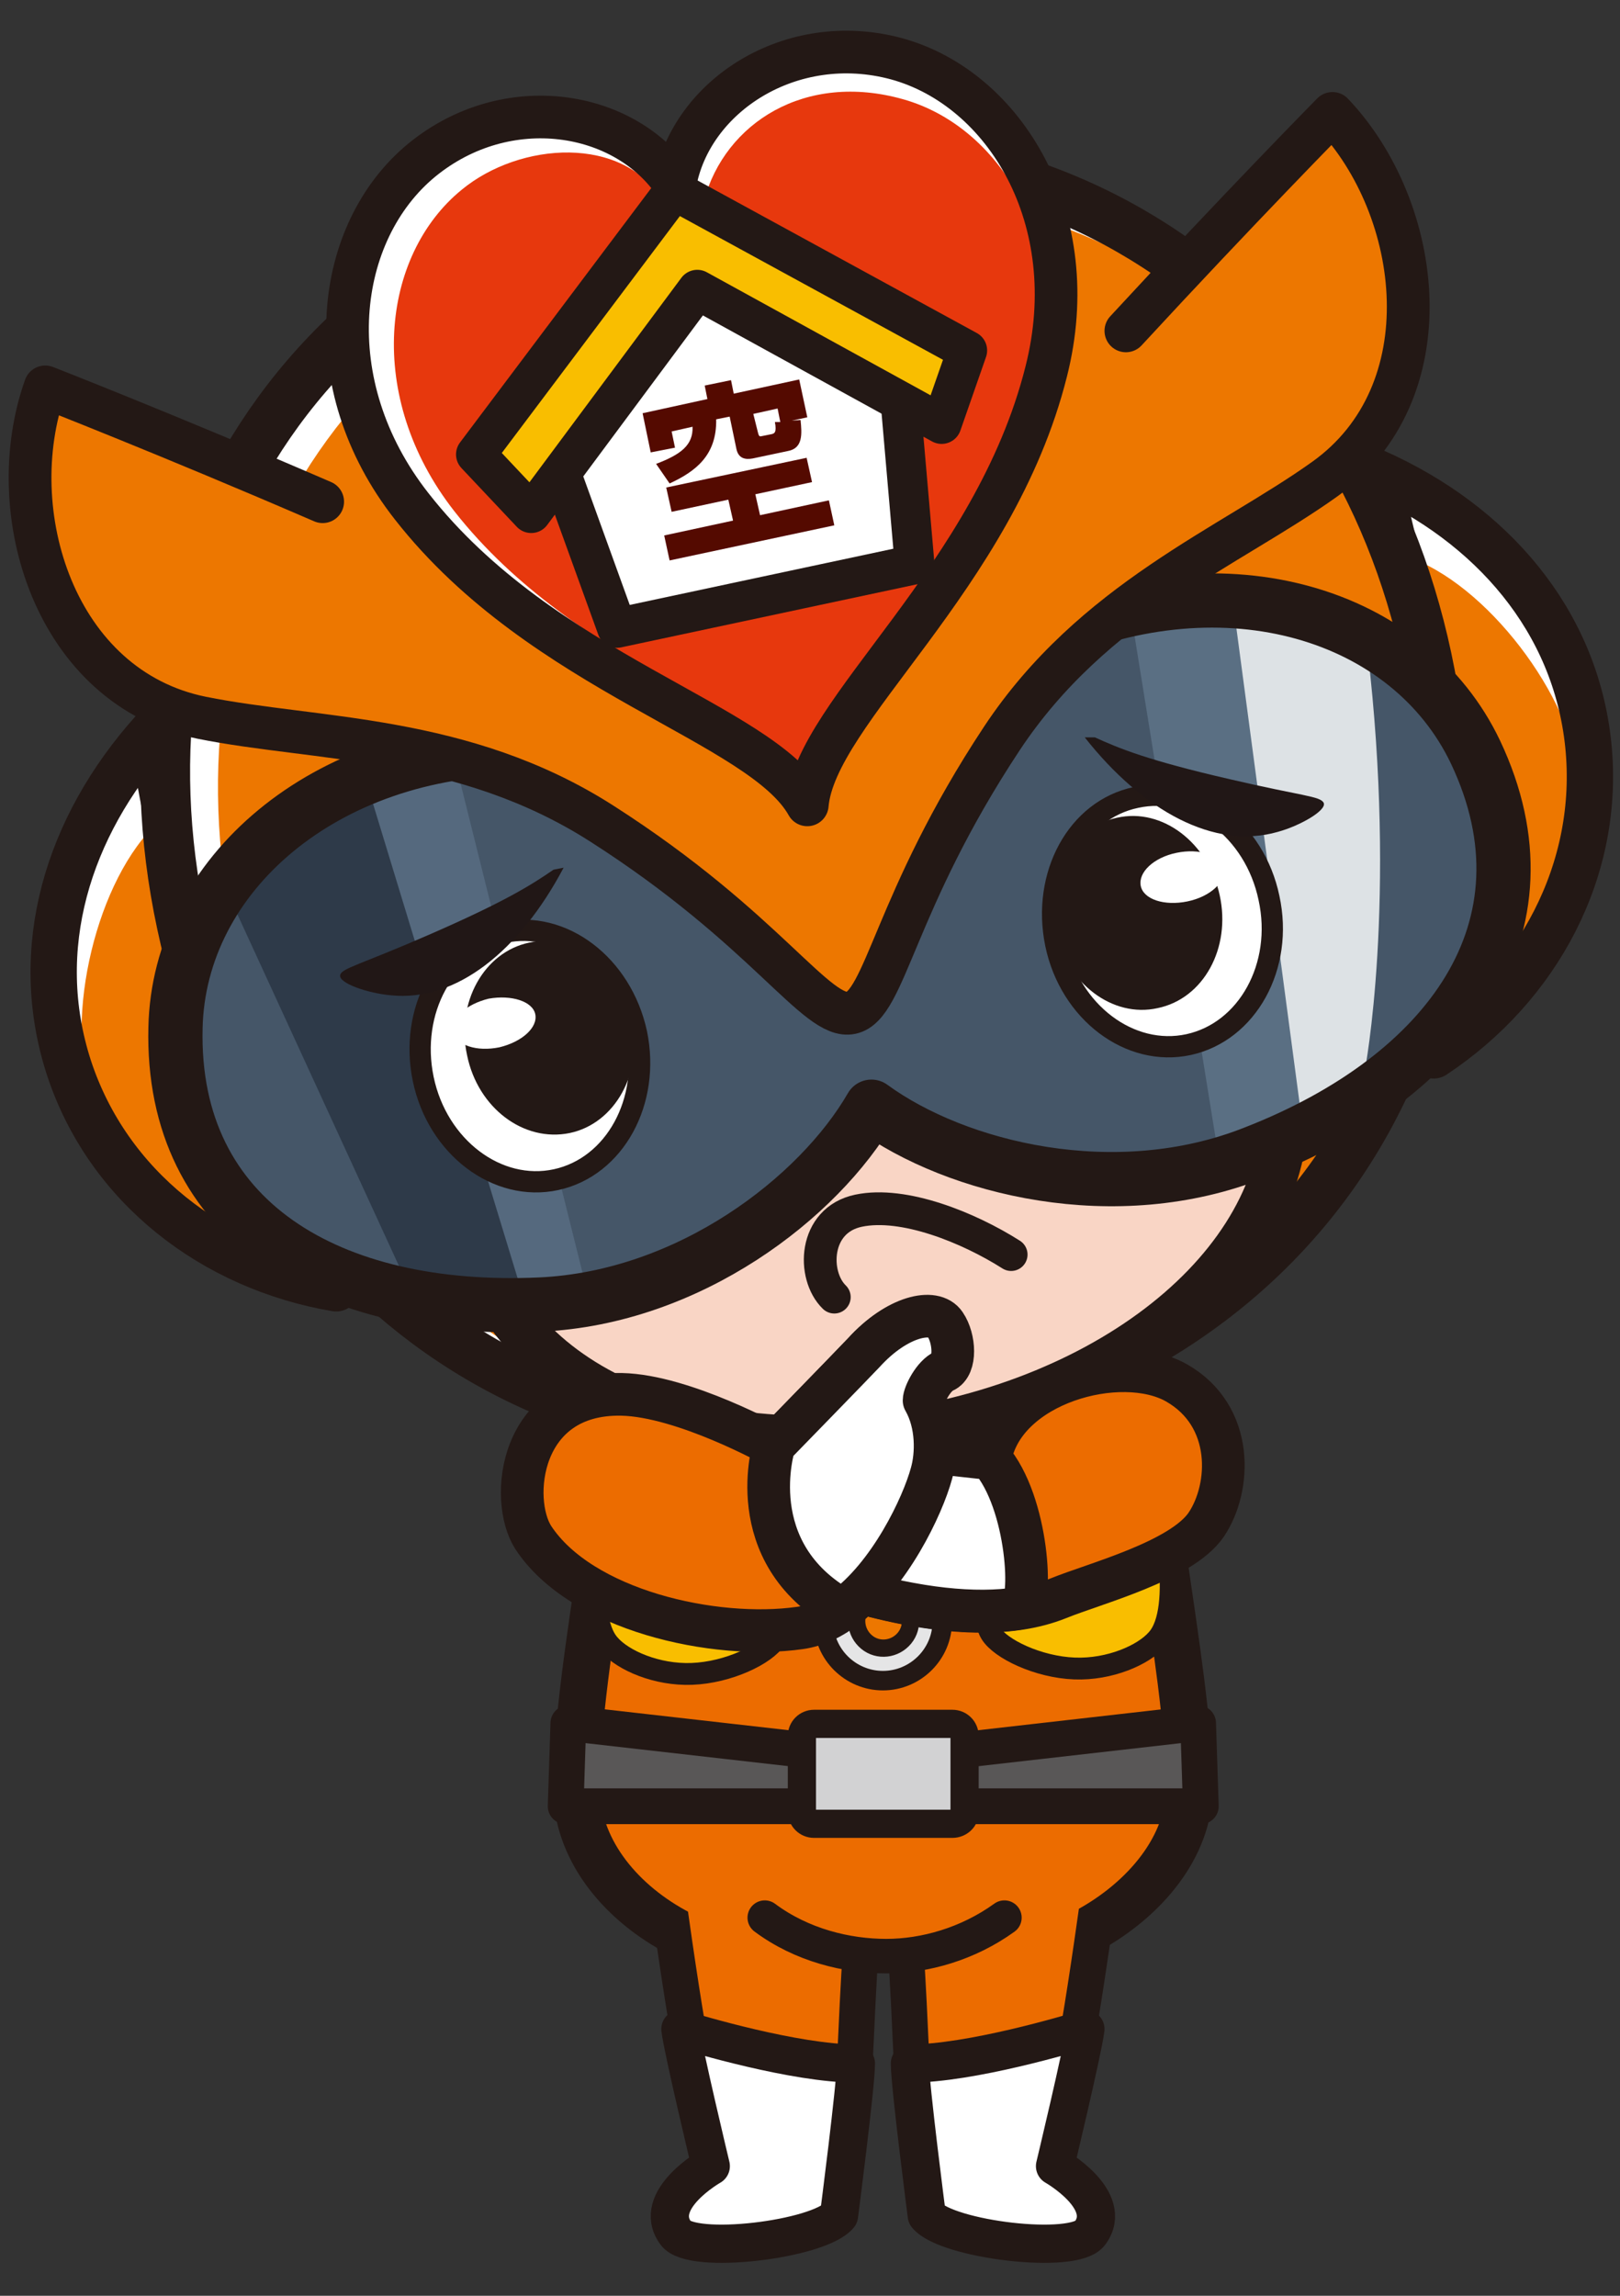 <?xml version="1.0" encoding="utf-8"?>
<!-- Generator: Adobe Illustrator 27.2.0, SVG Export Plug-In . SVG Version: 6.00 Build 0)  -->
<svg version="1.1" id="レイヤー_1" xmlns="http://www.w3.org/2000/svg" xmlns:xlink="http://www.w3.org/1999/xlink" x="0px"
	 y="0px" viewBox="0 0 240 340" style="enable-background:new 0 0 240 340;" xml:space="preserve">
<rect x="0" y="0" width="240" height="340" fill="#333333" stroke="none"/>
<style type="text/css">
	.st0{clip-path:url(#SVGID_00000038389968049586735560000001774487042449957513_);}
	.st1{fill:#1DADE5;stroke:#231815;stroke-width:10.59;stroke-linecap:round;stroke-linejoin:round;}
	.st2{fill:#EC6C00;stroke:#231815;stroke-width:6.928;stroke-linejoin:round;}
	.st3{fill:#EC6C00;}
	.st4{fill:#FFFFFF;stroke:#231815;stroke-width:5.662;stroke-linejoin:round;}
	.st5{fill:#EC6C00;stroke:#231815;stroke-width:5.116;stroke-linecap:round;stroke-linejoin:round;}
	.st6{fill:#F9BE00;stroke:#231815;stroke-width:3.235;stroke-linecap:round;stroke-linejoin:round;}
	.st7{fill:#F08C00;stroke:#231815;stroke-width:3.235;stroke-linecap:round;stroke-linejoin:round;}
	.st8{fill:#FFFFFF;stroke:#231815;stroke-width:2.426;stroke-linecap:round;stroke-linejoin:round;}
	.st9{fill:#F5AA00;stroke:#231815;stroke-width:2.831;stroke-linecap:round;stroke-linejoin:round;}
	.st10{fill:#595757;stroke:#231815;stroke-width:5.295;stroke-linecap:round;stroke-linejoin:round;}
	.st11{fill:#D2D2D3;stroke:#231815;stroke-width:4.176;stroke-linecap:round;stroke-linejoin:round;}
	.st12{fill:#FFD800;stroke:#231815;stroke-width:4.449;stroke-linejoin:round;}
	.st13{fill:#FFFFFF;}
	.st14{fill:#ED7700;}
	.st15{fill:none;stroke:#231815;stroke-width:6.861;stroke-linecap:round;stroke-linejoin:round;}
	.st16{fill:none;stroke:#231815;stroke-width:7.383;stroke-linecap:round;stroke-linejoin:round;}
	.st17{fill:#F9D5C5;stroke:#231815;stroke-width:6.951;}
	.st18{fill:none;stroke:#231815;stroke-width:4.853;stroke-linecap:round;stroke-linejoin:round;}
	.st19{fill:#E5E5E6;stroke:#231815;stroke-width:2.892;stroke-miterlimit:10;}
	.st20{fill:#ED7700;stroke:#231815;stroke-width:2.558;stroke-miterlimit:10;}
	.st21{fill:#455668;}
	.st22{fill:#5A6F83;}
	.st23{fill:#DDE2E5;}
	.st24{fill:#2E3A49;}
	.st25{fill:#55697E;}
	.st26{fill:none;stroke:#231815;stroke-width:8.034;stroke-linejoin:round;}
	.st27{fill:#ED7700;stroke:#231815;stroke-width:6.335;stroke-linecap:round;stroke-linejoin:round;}
	.st28{fill:#E7380D;}
	.st29{fill:none;stroke:#231815;stroke-width:6.319;stroke-linecap:round;stroke-linejoin:round;}
	.st30{fill:#FFFFFF;stroke:#231815;stroke-width:3.15;}
	.st31{fill:#231815;}
	.st32{fill:#FFFFFF;stroke:#231815;stroke-width:5.883;stroke-linecap:round;stroke-linejoin:round;}
	.st33{fill:#F9BE00;stroke:#231815;stroke-width:5.883;stroke-linecap:round;stroke-linejoin:round;}
	.st34{fill:#540A00;}
	.st35{fill:#211716;}
	.st36{fill:#EC6C00;stroke:#231815;stroke-width:6.319;stroke-linejoin:round;}
	.st37{fill:#FFFFFF;stroke:#231815;stroke-width:6.319;stroke-linejoin:round;}
</style>
<g>
	<defs>
		<rect id="SVGID_1_" width="240" height="340"/>
	</defs>
	<clipPath id="SVGID_00000181067734409168011640000011617794861584289163_">
		<use xlink:href="#SVGID_1_"  style="overflow:visible;"/>
	</clipPath>
	<g style="clip-path:url(#SVGID_00000181067734409168011640000011617794861584289163_);">
		<path class="st1" d="M100.5,272.9c6,43.7,8.1,53.2,17.4,52.6c7.6-0.5,5.1-22.7,7.8-45.7"/>
		<path class="st1" d="M161.2,272.9c-6,43.7-8.1,53.2-17.4,52.6c-7.6-0.5-5.1-22.7-7.8-45.7"/>
		<path class="st2" d="M168.2,187.2c0,27.2,8,59.7,8,77.6c0,8.6-6.5,16.5-15.2,21.2c-9.3,5-20.2,1.8-30.2,1.8s-21.5,3.4-31-1.9
			c-8.3-4.6-14.4-12.3-14.4-21.1c0-19,8-50.3,8-77.6H168.2z"/>
		<path class="st3" d="M100.5,272.9c6,43.7,8.1,53.2,17.4,52.6c7.6-0.5,5.1-22.7,7.8-45.7"/>
		<path class="st4" d="M105.3,320.8c0,0-8.8,5-5.2,9.9c2.3,3.3,21.2,1,24.2-2.6c0,0,2.5-19.3,2.5-22.5c-9,0-23.7-4.4-26-5.1
			C101.2,303.7,105.3,320.8,105.3,320.8z"/>
		<path class="st3" d="M161.2,272.9c-6,43.7-8.1,53.2-17.4,52.6c-7.6-0.5-5.1-22.7-7.8-45.7"/>
		<path class="st4" d="M156.3,320.8c0,0,8.8,5,5.2,9.9c-2.3,3.3-21.2,1-24.2-2.6c0,0-2.5-19.3-2.5-22.5c9,0,23.7-4.4,26-5.1
			C160.4,303.7,156.3,320.8,156.3,320.8z"/>
		<path class="st5" d="M148.8,284c-5.4,3.9-11.8,5.7-17.5,5.7c-5.8,0-12.5-1.6-18-5.7"/>
		<g>
			<g>
				<path class="st6" d="M172,223.2L148,222c0,0-3.9,15.5-1.2,19.9c1.4,2.3,7,5,12.4,5.2c5.2,0.2,10.2-2,12.2-4.3
					C175.6,238.2,172,223.2,172,223.2z"/>
				<path class="st7" d="M171.6,222.3L148,222c0,0-3.7,7.1-1,9.1c1.4,1,9,3.8,12.7,4.1c3.7,0.3,9.8-2.2,11.9-3.3
					C175.7,229.8,171.6,222.3,171.6,222.3z"/>
			</g>
			<path class="st8" d="M163.6,230.2c0.3,1.9-1,3.6-2.9,3.9c-1.9,0.3-3.6-1-3.9-2.9c-0.3-1.9,1-3.6,2.9-3.9
				C161.5,227,163.3,228.3,163.6,230.2z"/>
		</g>
		<g>
			<g>
				<path class="st6" d="M89.6,224l24.1-1.2c0,0,3.9,15.5,1.2,19.9c-1.4,2.3-7,5-12.4,5.2c-5.2,0.2-10.2-2-12.2-4.3
					C86.1,239,89.6,224,89.6,224z"/>
				<path class="st7" d="M90,223.1l23.7-0.3c0,0,3.7,7.1,1,9.1c-1.4,1-9,3.8-12.7,4.1c-3.7,0.3-9.8-2.2-11.9-3.3
					C85.9,230.7,90,223.1,90,223.1z"/>
			</g>
			<path class="st8" d="M98.1,231.1c-0.3,1.9,1,3.6,2.9,3.9c1.9,0.3,3.6-1,3.9-2.9c0.3-1.9-1-3.6-2.9-3.9
				C100.1,227.9,98.3,229.2,98.1,231.1z"/>
		</g>
		<path class="st9" d="M156.5,199.6c1,2.5,4.9,17.1,4.9,21.6c-4.6-1.1-17.4-1.8-17.4-1.8l-13.2,15l-13.2-15c0,0-12.8,0.7-17.4,1.8
			c0-4.5,3.9-19,4.9-21.6H156.5z"/>
		<g>
			<polygon class="st10" points="177.9,267.5 83.8,267.5 84.2,255.2 130.9,260.5 177.5,255.2 			"/>
			<path class="st11" d="M141.1,270.1h-20.5c-1,0-1.8-0.8-1.8-1.8v-11.2c0-1,0.8-1.8,1.8-1.8h20.5c1,0,1.8,0.8,1.8,1.8v11.2
				C143,269.3,142.1,270.1,141.1,270.1z"/>
		</g>
		<polygon class="st12" points="113,204.9 148.6,205.1 130.8,225.8 		"/>
		<g>
			<g>
				<path class="st13" d="M203.7,69.9c17.3,7.7,29.7,22,31.6,40.4c1.9,18.5-7.5,35.8-22.9,46C212.4,156.3,214.9,107.7,203.7,69.9z"
					/>
			</g>
			<g>
				<path class="st14" d="M208.3,82.4c11.9,3.9,24.6,20.8,25.7,33.1c1.2,12.6-6.1,32-21.7,40.7C212.4,156.3,218.9,113.6,208.3,82.4z
					"/>
			</g>
			<g>
				<path class="st15" d="M203.7,69.9c17.3,7.7,29.7,22,31.6,40.4c1.9,18.5-7.5,35.8-22.9,46C212.4,156.3,214.9,107.7,203.7,69.9z"
					/>
			</g>
		</g>
		<g>
			<g>
				<path class="st13" d="M22.6,108.4C10,122.5,4.5,140.5,10.2,158.1c5.8,17.7,21.4,29.6,39.6,32.7
					C49.9,190.9,27.7,147.5,22.6,108.4z"/>
			</g>
			<g>
				<path class="st14" d="M23.5,121.7c-9.2,8.4-14,29-10,40.7c4.1,12,18.6,26.7,36.4,28.4C49.9,190.9,26.5,154.5,23.5,121.7z"/>
			</g>
			<g>
				<path class="st15" d="M22.6,108.4C10,122.5,4.5,140.5,10.2,158.1c5.8,17.7,21.4,29.6,39.6,32.7
					C49.9,190.9,27.7,147.5,22.6,108.4z"/>
			</g>
		</g>
		<path class="st13" d="M211.3,97.2c10.8,50.7-14.2,100.2-72.5,112.6c-58.3,12.4-101.3-22.7-112-73.4C16,85.8,42,37.3,99.6,25.1
			C157.1,12.9,200.6,46.5,211.3,97.2z"/>
		<path class="st14" d="M212,100.4c10.4,48.9-13.5,96.7-69.6,108.7C86.3,221,45,187,34.6,138.1C24.2,89.2,49.2,42.4,104.5,30.6
			C159.8,18.9,201.6,51.5,212,100.4z"/>
		<path class="st16" d="M211.4,97.5c10.8,50.8-14.1,100.6-72.4,113c-58.3,12.4-101.3-22.9-112.1-73.7C16,85.9,42,37.3,99.6,25.1
			C157.1,12.9,200.6,46.7,211.4,97.5z"/>
		<path class="st17" d="M189.7,157.2c5.1,24.1-18,46.9-51,53.9s-63.4-4.5-68.6-28.5c-1.8-8.6-0.2-17.5,4.4-25.4
			c8.6-14.7,25.3-6.5,50.2-11.7c25.1-5.2,36.8-19.5,51.1-9.4C183.2,141.3,188,148.7,189.7,157.2z"/>
		<path class="st18" d="M123.6,192.1c-3.3-3.2-3.1-11.4,3.6-12.8c6.7-1.4,16.3,2.5,22.6,6.5"/>
		<g>
			<path class="st19" d="M122,240.1c0-7.1,5.3-15.6,8.8-15.6c3.5,0,8.8,8.4,8.8,15.6c0,4.9-4,8.8-8.8,8.8
				C126,248.9,122,245,122,240.1z"/>
			<path class="st20" d="M128.4,243.2c-1.7-1.4-2-3.9-0.6-5.6c1.4-1.7,3.9-2,5.6-0.6s2,3.9,0.6,5.6
				C132.6,244.3,130.1,244.6,128.4,243.2z"/>
		</g>
		<g>
			<path class="st21" d="M218.6,111.4c-8.5-21.1-37-28.8-63.6-17.1c-16.5,7.3-27.6,24.1-32.5,38.8c-10.4-11.5-27.4-22.4-45.4-22.3
				c-29,0.1-51.9,18.7-51.1,41.4c0.8,22.8,25,41.1,54,41c22.2-0.1,41.3-15.8,49.1-29.3c12.6,9.2,36.5,15.8,56.8,6.8
				C212.5,159.1,227.1,132.5,218.6,111.4z"/>
			<path class="st22" d="M196.2,164.8l-15.7,6.3l-12.8-79.3c0,0,11.3-2.5,25,0.4L196.2,164.8z"/>
			<path class="st23" d="M202.2,158.5c0,0,0.6-0.3-9.4,6.9L182.9,91c0,0,11.8-1.4,19.7,5.3C207,133.7,202.2,158.5,202.2,158.5z"/>
			<path class="st24" d="M60.4,190.3c16.6,2.3,26.1,1.2,26.1,1.2l-19.4-77.9c0,0-24.4,0.6-32.9,19.7L60.4,190.3z"/>
			<path class="st25" d="M77.2,191c5.5,0.9,8.6-0.2,9.8,0.3l-19.2-77c0,0-6.2,1-13.4,1.9L77.2,191z"/>
			<path class="st26" d="M218.6,111.4c-9.8-20.6-37-28.8-63.6-17.1c-16.5,7.3-27.6,24.1-32.5,38.8c-10.4-11.5-27.4-22.4-45.4-22.3
				c-29,0.1-50.6,18.7-51.1,41.4c-0.7,28.8,23,42.4,54,41c22.1-1,41.3-15.8,49.1-29.3c12.6,9.2,36.2,15,56.8,6.8
				C214.6,159.5,230.9,137.4,218.6,111.4z"/>
		</g>
		<path class="st27" d="M47.8,74.3C24.9,64.4,6.7,57.3,6.7,57.3c-6.6,18.5,1.4,44.6,23.2,49c16.9,3.4,38.7,2.5,59.3,15.7
			c24.4,15.6,31.8,29.1,36.9,28c5.1-1.1,6.3-16.4,22.3-40.6C161.9,89,182.2,81,196.2,71c18-12.8,14.7-40,1.2-54.2
			c0,0-13.7,13.9-30.6,32.2"/>
		<path class="st13" d="M119.6,119.2C112.8,107,80.5,99.9,61,75c-14.3-18.2-11.4-40.7,1.5-51.3c12.6-10.3,30.1-7.4,37.5,3.6l0,0
			c2.3-13.1,17.2-22.8,32.8-18.6c16.1,4.4,27.9,23.8,22.2,46.3C147.3,85.7,120.8,105.3,119.6,119.2L119.6,119.2z"/>
		<path class="st28" d="M121.6,117.1c-6.3-11.4-36.1-18.2-54.3-41.4c-13.3-17-10.8-37.9,1.1-47.6c8.6-7.1,24-8.2,29.9,1.8
			c2.7,1.6,4.2-2.5,5.9,0.1l0.1-0.3c3.1-11.5,15-19.1,29.5-15c14.9,4.2,25.3,22.2,20.2,43C147.1,86.1,122.7,104.2,121.6,117.1
			L121.6,117.1z"/>
		<path class="st29" d="M119.6,119.2C112.8,107,80.5,99.9,61,75c-14.3-18.2-11.4-40.7,1.5-51.3c12.6-10.3,30.1-7.4,37.5,3.6l0,0
			c2.3-13.1,17.2-22.8,32.8-18.6c16.1,4.4,27.9,23.8,22.2,46.3C147.3,85.7,120.8,105.3,119.6,119.2L119.6,119.2z"/>
		<g>
			<g>
				<path class="st30" d="M156.4,139.8c2.1,10.1,11,16.8,19.7,14.9c8.7-1.9,14.1-11.6,11.9-21.7c-2.1-10.1-11-16.8-19.7-14.9
					C159.6,119.9,154.3,129.6,156.4,139.8z"/>
			</g>
			<g>
				<path class="st31" d="M156.3,137.8c1.7,7.8,8.5,13,15.2,11.5c6.8-1.4,10.9-8.9,9.2-16.7c-1.7-7.8-8.5-13-15.2-11.5
					C158.8,122.5,154.6,130,156.3,137.8z"/>
			</g>
			<path class="st13" d="M169,131.2c0.4,2,3.5,3,6.9,2.3c3.4-0.7,5.8-2.9,5.3-4.9c-0.4-2-3.5-3-6.9-2.3
				C170.9,127,168.6,129.2,169,131.2z"/>
		</g>
		<g>
			<g>
				<path class="st30" d="M94.3,153c2.1,10.1-3.2,19.8-11.9,21.7s-17.6-4.8-19.7-14.9c-2.1-10.1,3.2-19.8,11.9-21.7
					C83.3,136.2,92.1,142.9,94.3,153z"/>
			</g>
			<g>
				<path class="st31" d="M93.6,151.1c1.7,7.8-2.5,15.3-9.2,16.7c-6.8,1.4-13.6-3.7-15.2-11.5c-1.7-7.8,2.5-15.3,9.2-16.7
					C85.1,138.2,91.9,143.3,93.6,151.1z"/>
			</g>
			<path class="st13" d="M79.3,150.2c0.4,2-2,4.1-5.3,4.9c-3.4,0.7-6.4-0.3-6.9-2.3c-0.4-2,2-4.1,5.3-4.9
				C75.8,147.3,78.9,148.3,79.3,150.2z"/>
		</g>
		<g>
			<g>
				<g>
					<g>
						<polygon class="st32" points="132.9,53.7 102.1,37 81.2,64.8 91.4,93 135.5,83.6 						"/>
						<polygon class="st33" points="78.7,76 70.5,67.3 99.9,28.2 143.3,51.9 139.5,62.8 103.3,42.9 						"/>
					</g>
				</g>
			</g>
			<g>
				<path class="st34" d="M119.5,67.8l0.8,3.6l-8.4,1.8l0.7,3.1l10.2-2.2l0.8,3.7L99.2,83l-0.8-3.7l10.2-2.2l-0.7-3.1l-8.4,1.8
					l-0.8-3.6L119.5,67.8z M97.2,68.7c3.7-1.4,5.5-2.8,5.4-5.5l-3.1,0.7l0.5,2.4L96.4,67l-1.2-5.8l9.6-2.1l-0.4-2l3.9-0.8l0.4,2
					l9.7-2.1l1.2,5.6l-2.3,0.5l1.3-0.1c0.2,2,0.4,4.2-1.9,4.6l-5.2,1.1c-1.1,0.2-2.1,0-2.4-1.4l-1-4.8l-2,0.4c0.1,5.3-3,7.7-6.9,9.5
					L97.2,68.7z M112.3,64.1c0.1,0.4,0.2,0.6,0.5,0.5l1.5-0.3c0.4-0.1,0.8-0.2,0.5-1.8l0.8,0l-0.4-2l-3.6,0.8L112.3,64.1z"/>
			</g>
		</g>
		<g>
			<path class="st35" d="M82,128.8c-3.2,2.2-7.1,4.7-18.6,9.7c-10.1,4.4-12.8,4.9-13,5.9c-0.3,1.2,4.1,2.7,7.5,3
				c9.7,1,19.1-6.6,25.6-18.9L82,128.8z"/>
		</g>
		<g>
			<path class="st35" d="M162.2,109.2c3.5,1.6,7.8,3.4,20,6.2c10.7,2.5,13.4,2.5,13.9,3.5c0.5,1.1-3.5,3.4-6.8,4.3
				c-9.4,2.7-20-3.1-28.6-14L162.2,109.2z"/>
		</g>
		<g>
			<path class="st36" d="M146.7,216c1.9-11.1,19.3-15.9,27.6-11.2c8.6,4.9,8.1,15.5,4.4,21c-3.7,5.4-16.5,8.7-21.9,10.9
				c-7.2,2.9-17.7,2.6-30.9-1.3c-5.1-1.5-11.8-5.4-10.3-9.1c1.8-4.2,6.3-11.9,15.9-11.6C138.1,214.9,144.9,215.9,146.7,216z"/>
			<path class="st37" d="M146.7,216c5.7,6.5,6.4,21.9,4.3,22.2c-6.6,1-15.1,0.1-25.1-2.8c-5.1-1.5-11.8-5.4-10.3-9.1
				c1.8-4.2,6.3-11.9,15.9-11.6C138.1,214.9,144.9,215.9,146.7,216z"/>
			<path class="st36" d="M79,227.7c-3.6-5.6-2.1-21.5,13.1-21.2c9.2,0.2,22.5,7.6,22.5,7.6s11.6-11.9,13.3-13.7
				c4.9-5.4,10.4-6.6,12-4.2c1.5,2.2,1.6,6.2-0.1,6.9c-1.6,0.7-3,3.5-3,4.4c2,3.5,1.9,8,1.1,10.8c-1.7,6.1-9.2,21.4-19.4,22.8
				C105.8,242.9,86.1,238.5,79,227.7z"/>
			<path class="st37" d="M114.7,214c0,0,11.6-11.9,13.3-13.7c4.9-5.4,10.4-6.6,12-4.2c1.5,2.2,1.6,6.2-0.1,6.9c-1.6,0.7-3,3.5-3,4.4
				c2,3.5,1.9,8,1.1,10.8c-1.3,4.8-6.2,15.2-13.2,20.2C109.6,229.9,114.7,214,114.7,214z"/>
		</g>
	</g>
</g>
</svg>
